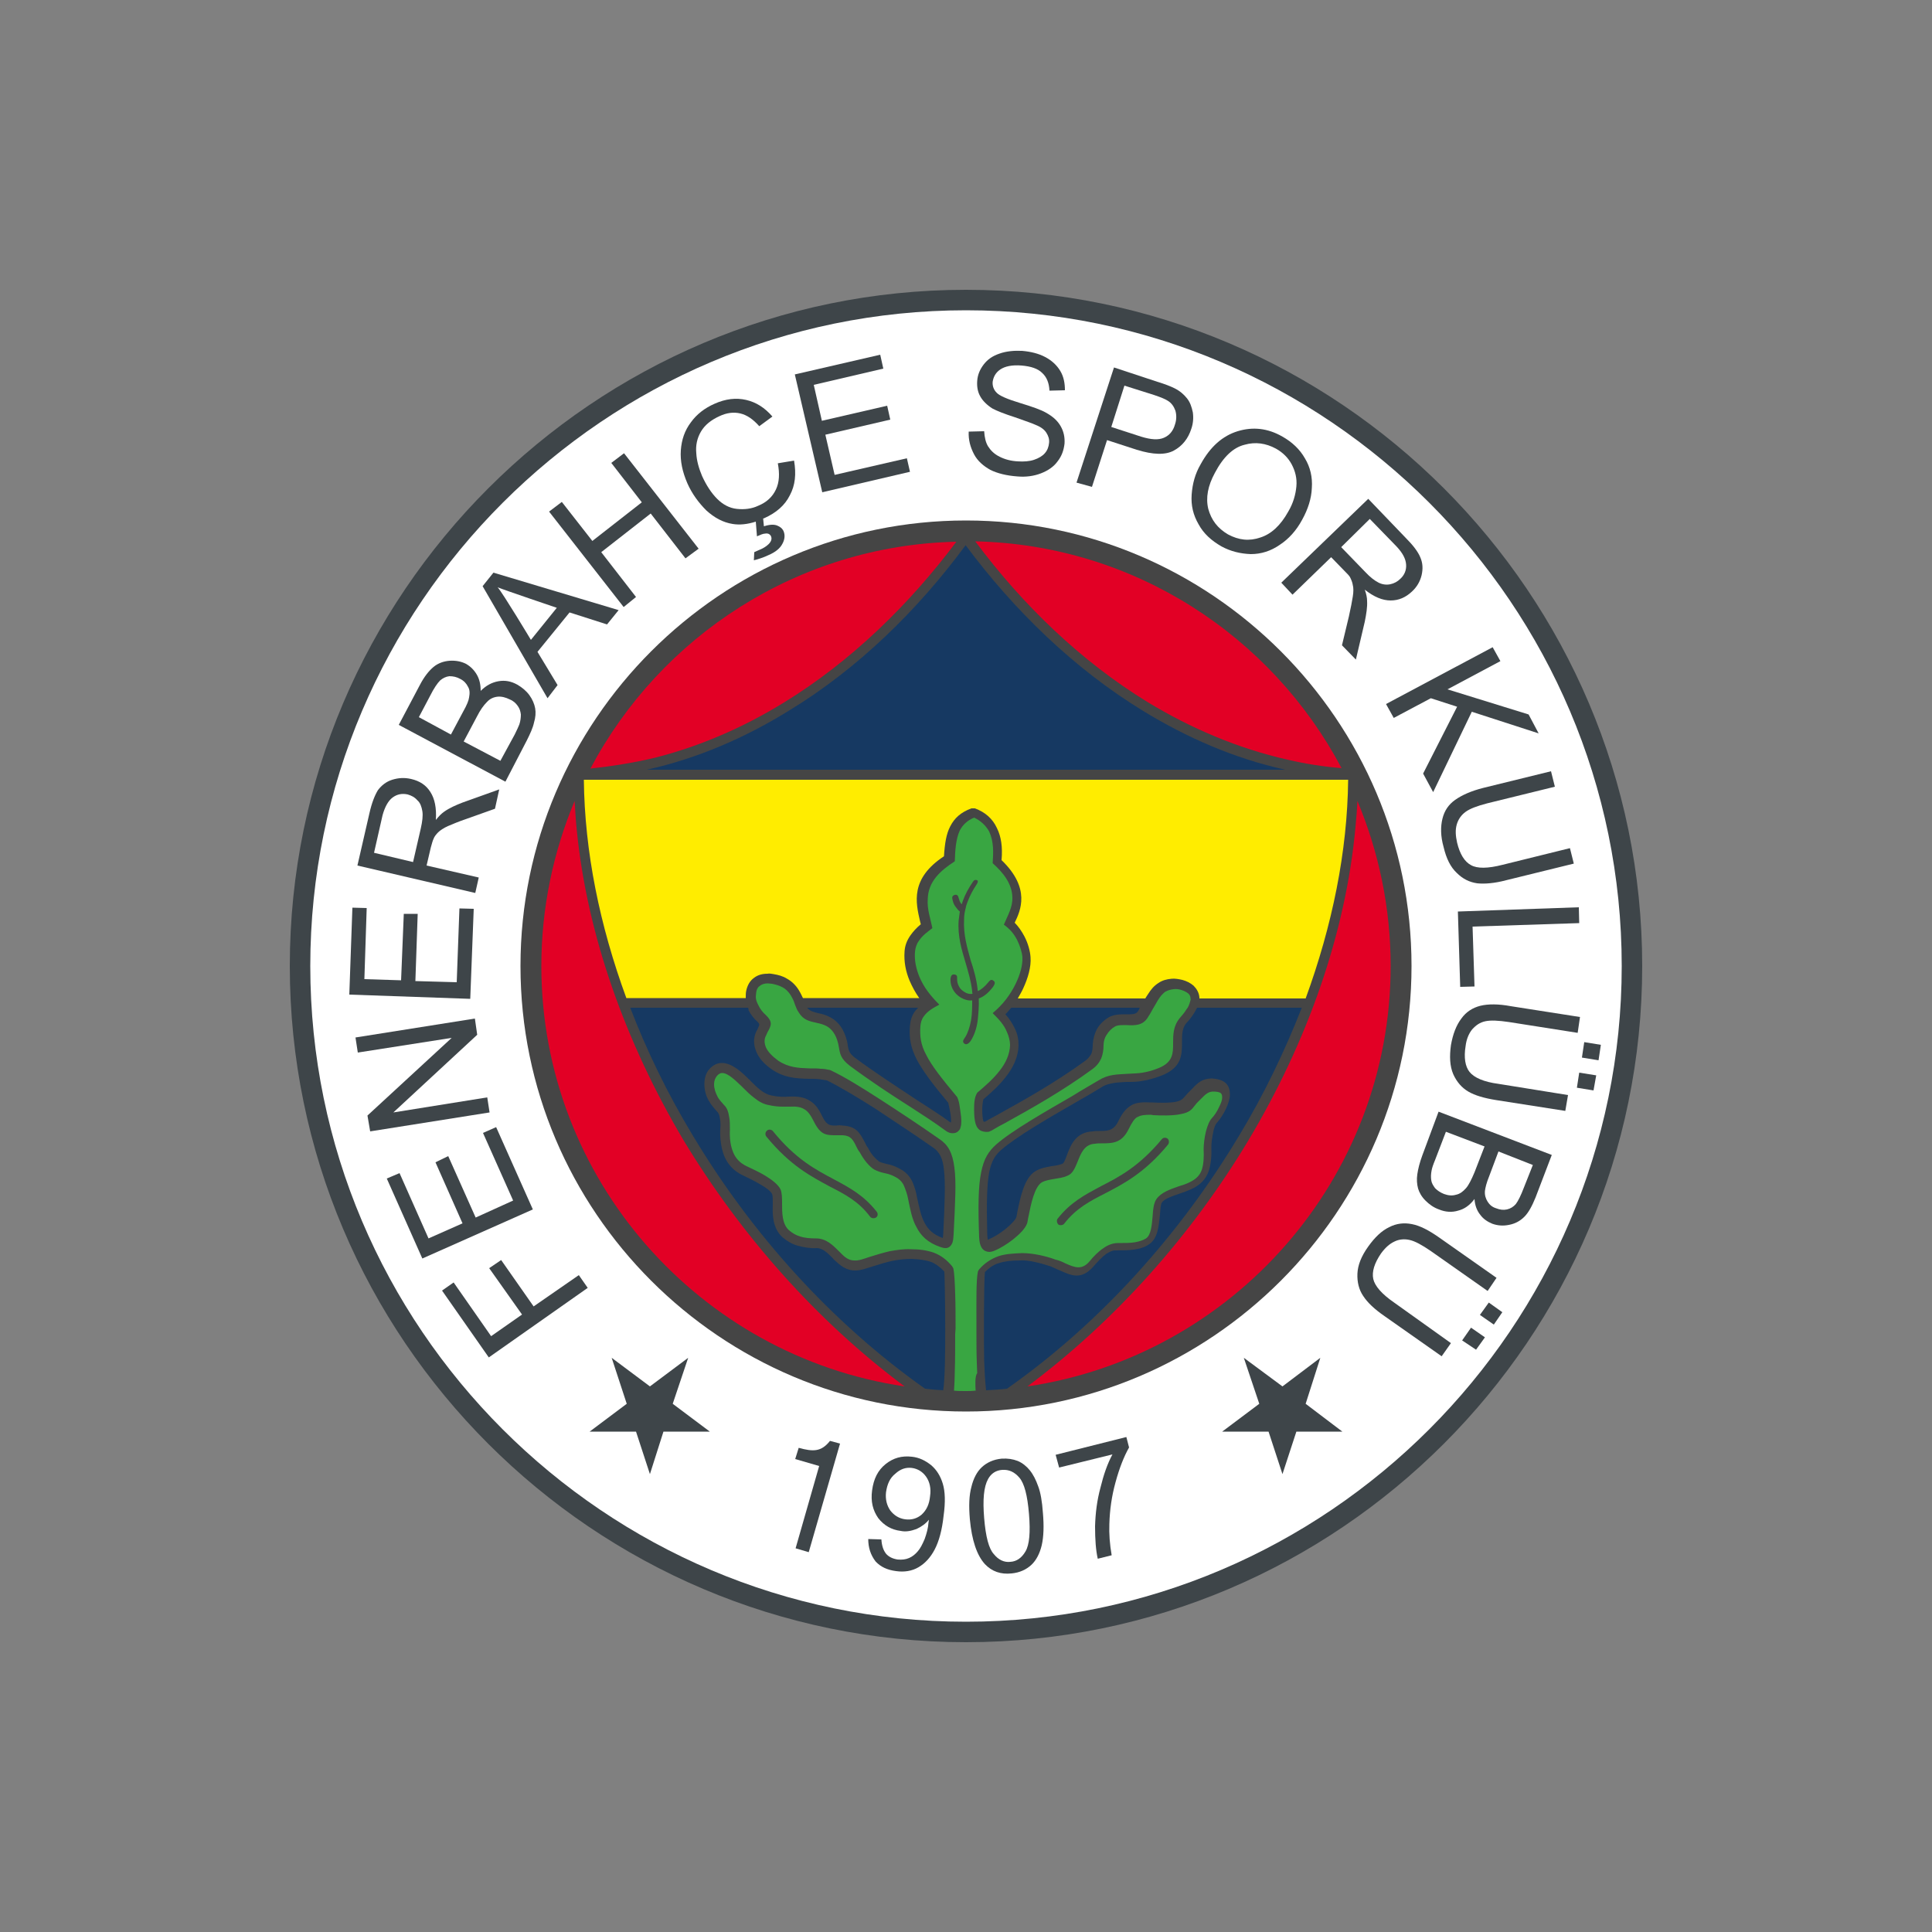 <svg xmlns="http://www.w3.org/2000/svg" xmlns:xlink="http://www.w3.org/1999/xlink" id="Layer_1" x="0px" y="0px" viewBox="0 0 500 500" style="enable-background:new 0 0 500 500;" xml:space="preserve"><rect x="0" y="0" width="500" height="500" fill="#808080" stroke="none"/><style type="text/css">	.st0{fill:#3E4549;}	.st1{fill:#FFFFFF;}	.st2{fill:#454545;}	.st3{fill:#E20025;}	.st4{fill:#163962;}	.st5{fill:#FFED00;}	.st6{fill:#39A642;}</style><g id="XMLID_1_">	<path id="XMLID_59_" class="st0" d="M250,425c96.4,0,175-78.6,175-175c0-96.4-78.6-175-175-175c-96.4,0-175,78.7-175,175  C75,346.4,153.6,425,250,425L250,425z"></path>	<path id="XMLID_58_" class="st1" d="M250,419.7c93.5,0,169.7-76.3,169.7-169.7c0-93.4-76.2-169.7-169.7-169.7  c-93.4,0-169.7,76.2-169.7,169.7S156.5,419.7,250,419.7L250,419.7z"></path>	<path id="XMLID_57_" class="st2" d="M250,365.3c63.5,0,115.3-51.8,115.3-115.3c0-63.5-51.8-115.3-115.3-115.3  c-63.5,0-115.3,51.8-115.3,115.3C134.7,313.5,186.5,365.3,250,365.3L250,365.3z"></path>	<path id="XMLID_56_" class="st3" d="M152.8,198.9c18.1-34.2,53.7-57.8,94.7-58.7c-12.2,16.3-27.3,31-44.6,41.6  c-10.4,6.4-21.6,11.3-33.4,14.3C164,197.4,158.4,198.3,152.8,198.9L152.8,198.9z"></path>	<path id="XMLID_55_" class="st3" d="M234.1,358.8c-53-7.8-94-53.6-94-108.8c0-15.1,3.1-29.5,8.6-42.7c0.2,2.6,0.3,5.2,0.6,7.8  c2.7,27,12.6,54.7,27.6,80C191.7,319.6,211.3,341.8,234.1,358.8L234.1,358.8z"></path>	<path id="XMLID_54_" class="st3" d="M351.3,207.3c5.5,13.1,8.6,27.6,8.6,42.7c0,55.2-41,101-94,108.8c22.8-17,42.5-39.2,57.2-63.7  c15.3-25.6,25.2-53.7,27.7-81.1C351,211.8,351.2,209.6,351.3,207.3L351.3,207.3z"></path>	<path id="XMLID_53_" class="st3" d="M252.4,140.1c41.1,0.9,76.7,24.5,94.8,58.7c-4.7-0.4-9.3-1.1-14-2.2  c-12.8-2.9-25-8.1-36.2-14.9C279.7,171.1,264.6,156.5,252.4,140.1L252.4,140.1z"></path>	<path id="XMLID_52_" class="st4" d="M167.4,199.2h165.2c-13.1-2.9-25.5-8.3-36.9-15.3c-17.8-10.9-33.3-26-45.8-42.8  c-12.4,16.8-27.8,31.9-45.7,42.8C192.9,190.9,180.5,196.3,167.4,199.2L167.4,199.2z"></path>	<path id="XMLID_51_" class="st4" d="M193.6,260.8h-30.5c4.3,11.2,9.7,22.3,16.1,32.9c15.3,25.6,36,48.6,60.2,65.7  c1.6,0.2,3.1,0.3,4.7,0.4c0.9-5.3,0.4-29.6,0.3-30.7c-1.1-1.2-2.2-2-3.4-2.5c-1.4-0.5-3-0.7-5-0.8c-1.9,0-3.5,0.2-5,0.5  c-1.5,0.3-3.1,0.8-5,1.4c-1.7,0.5-3.1,1.1-4.7,1.1c-1.6,0-3.1-0.6-4.9-2.3c-0.3-0.3-0.6-0.5-0.9-0.9c-1.3-1.3-2.6-2.6-4.1-2.6  c-1.8,0.1-3.4-0.2-4.9-0.6c-1.5-0.4-2.8-1.2-4-2.2c-2.6-2.4-2.6-5.9-2.5-8.6c0-1.2,0-2.2-0.2-2.6c-0.3-0.7-1.5-1.6-2.9-2.4  c-1.5-0.9-3.3-1.8-4.6-2.4c-2.4-1.1-4-2.9-4.9-5.1c-0.8-2.1-1.1-4.5-1-6.8c0.1-1,0.1-2-0.1-2.9c-0.1-0.7-0.3-1.3-0.6-1.6l-0.1-0.1  c-0.8-0.9-1.6-1.8-2.2-2.9c-0.7-1.2-1.1-2.6-1.1-4.3c0-1.5,0.4-2.7,1.1-3.6c0.9-1.1,2.1-1.8,3.3-1.8c2.7-0.1,5.4,2.5,7.1,4.2  c0.2,0.1,0.3,0.3,0.4,0.4c0.8,0.8,1.7,1.7,2.6,2.4c0.9,0.7,1.8,1.2,2.8,1.4c1.8,0.4,3.3,0.4,4.6,0.3c0.1,0,0.1,0,0.2,0  c2.2-0.1,3.9,0.2,5.2,1.1c1.4,0.8,2.3,2.1,3.3,4.2c1.1,2.2,2,2.2,3.5,2.2c0.5-0.1,1.1-0.1,1.7,0c3.5,0.2,4.4,1.8,5.8,4.5  c0.2,0.4,0.4,0.9,0.7,1.2c0.5,1,1,1.7,1.6,2.4c0.5,0.5,0.9,0.9,1.3,1.2c0.6,0.3,1.1,0.4,1.8,0.6c1.1,0.2,2.3,0.5,4.3,1.7  c1.2,0.8,2,1.8,2.6,3.1c0.5,1.2,0.9,2.5,1.1,3.8c0.6,2.6,1,4.9,2,6.7c0.9,1.7,2.2,3,4.7,3.9c0-0.3,0.1-0.5,0.1-0.9  c0.4-8.1,0.6-13.3,0.2-16.7c-0.3-3.1-1.2-4.7-2.8-5.8c-5-3.5-10.2-6.9-15-10.1c-4.7-3-9.1-5.6-12.5-7.3c-0.6-0.1-1.2-0.2-1.9-0.3  c-0.8-0.1-1.4-0.1-2.1-0.1c-0.3,0-0.4,0-0.7,0c-3.2-0.1-6.2-0.2-9.5-2.4c-2-1.4-3.4-2.9-4.1-4.7c-0.7-1.7-0.8-3.5,0.1-5.3  c0.2-0.3,0.3-0.5,0.4-0.8c0.3-0.7,0.5-0.9-0.1-1.5c-0.9-0.8-1.8-1.9-2.4-3.1C193.8,261.2,193.7,261,193.6,260.8L193.6,260.8z"></path>	<path id="XMLID_50_" class="st4" d="M237.6,260.8h-28.7c0.7,0.9,1.7,1.1,2.8,1.4c1.1,0.2,2.2,0.5,3.4,1.2c0.9,0.5,1.8,1.3,2.5,2.3  c0.7,1,1.2,2.2,1.6,3.7c0.1,0.5,0.2,0.9,0.2,1.2c0.2,1.2,0.4,2,1.8,3.1c5.4,4,10.7,7.4,15.5,10.6c3.4,2.2,6.6,4.2,9.3,6.2l-0.1-0.1  c0.1,0,0.1,0.1,0.2,0.1c0.1-0.6,0-1.4-0.1-2.2c-0.2-1-0.4-2.1-0.6-2.9c-4.1-4.9-6.6-8.3-8.1-11.1c-1.6-3.1-2.1-5.7-1.8-8.9  c0.1-1.3,0.5-2.6,1.3-3.7C237.1,261.4,237.3,261.1,237.6,260.8L237.6,260.8z"></path>	<path id="XMLID_49_" class="st4" d="M295,260.8h-33.3c-0.5,0.6-1,1.2-1.5,1.7c1.1,1.2,1.8,2.4,2.4,3.6c0.8,1.6,1,3,1,4.5  c-0.1,3-1.4,5.7-3.3,8.1c-1.7,2.2-3.8,4.1-5.8,5.8c-0.2,0.8-0.3,1.8-0.3,2.8c0,1.1,0.1,2.1,0.3,2.9c0.1,0,0.1,0.1,0.2,0.1  c0.1,0,0.1,0,0.2,0s0.1,0,0.1-0.1h0.1c0.6-0.4,2-1.1,3.4-1.9c6.7-3.7,14.7-8.2,22.4-13.8c0.7-0.5,1.1-1.1,1.5-1.7  c0.3-0.7,0.4-1.5,0.4-2.5c0.1-1.5,0.5-2.9,1.1-4c0.8-1.4,2-2.4,3-3c1.4-0.8,3-0.8,4.5-0.8c1.3,0,2.6,0.1,3.1-0.8  C294.7,261.5,294.8,261.1,295,260.8L295,260.8z"></path>	<path id="XMLID_48_" class="st4" d="M255.2,359.8c1.8-0.1,3.6-0.2,5.4-0.4c24.2-17,44.9-40.1,60.2-65.7  c6.4-10.6,11.7-21.7,16.1-32.9h-27.1c-0.3,0.6-0.6,1.1-0.9,1.6c-0.6,0.9-1.2,1.7-1.9,2.4c-1.1,1.3-1.1,3.1-1.1,4.8  c0,3.4,0,6.7-5.4,8.8c-1.9,0.7-3.3,1.1-4.7,1.3c-1.4,0.3-2.6,0.3-4.3,0.3c-1.2,0.1-2.3,0.1-3.4,0.3c-1,0.2-2,0.4-2.9,1  c-2,1.2-4.3,2.6-6.8,4c-7,4-15.4,8.9-19.3,12.3c-1.5,1.3-2.5,2.8-3.1,5.8c-0.6,3.2-0.7,8.1-0.5,16.1c0.1,1,0.1,1.3,0.1,1.3  c0.1,0.1,0.7-0.3,1.4-0.6c1.3-0.7,2.8-1.7,4-2.8c1.1-1,1.8-1.8,2-2.3c0.1-0.3,0.2-0.9,0.3-1.5c0.7-3.4,1.7-8.6,4.5-10.4  c1.4-0.9,2.8-1.1,4.3-1.4c1-0.1,2-0.3,2.8-0.6c0.4-0.1,0.8-1.1,1.2-2.2c1-2.7,2.3-6,6.7-6.2c0.5-0.1,1.1-0.1,1.6-0.1  c2.1,0,3.7,0,4.9-2.3c1-2.1,1.9-3.3,3.1-4.1c1.2-0.9,2.8-1.1,5-1c0.2,0,0.4,0,0.6,0c1.6,0.1,4.8,0.2,6.5-0.2  c1.2-0.3,1.6-0.7,2.2-1.4c0.3-0.4,0.7-0.8,1.1-1.2c0.2-0.2,0.4-0.4,0.7-0.7c1.4-1.5,2.6-2.7,5.2-2.7c0.9,0.1,1.9,0.2,2.8,0.7  c1.1,0.6,1.8,1.6,1.8,3.5c0,1-0.4,2.3-1,3.6c-0.6,1.3-1.5,2.7-2.3,3.6l-0.1,0.1c-0.3,0.3-0.7,1.2-0.9,2.3c-0.3,1.4-0.5,2.9-0.5,3.9  c0.1,2.3-0.1,4.5-0.7,6.3c-0.7,2-2.1,3.6-4.6,4.7c-0.9,0.4-2,0.8-2.9,1.1c-2,0.7-3.9,1.3-4.6,2.3c-0.3,0.4-0.4,1.7-0.5,3.1  c-0.3,2.8-0.5,6.2-2.8,7.7c-1.1,0.8-2.5,1.2-4,1.4c-1.5,0.2-3,0.2-4.8,0.2c-0.8,0-1.5,0.4-2.3,0.9c-1.1,0.8-2.2,2-3,2.9  c-3.3,4-5.9,2.8-9.2,1.3c-0.8-0.3-1.5-0.7-2.3-1c-1.2-0.4-2.6-0.8-4-1.1c-1.3-0.3-2.7-0.5-3.9-0.4c-2.1,0-3.9,0.2-5.4,0.7  c-1.4,0.4-2.5,1.2-3.6,2.3c-0.3,2.1-0.3,19.3-0.2,22.9C254.8,354.7,254.9,357.2,255.2,359.8L255.2,359.8z"></path>	<path id="XMLID_47_" class="st5" d="M348.9,201.8H151.1c0.2,18.6,4.1,37.7,11,56.5H193c0-0.1,0-0.2,0-0.2c0-0.5,0-1.1,0.1-1.6  c0.3-1.5,1-2.7,2-3.4c1-0.8,2.2-1.1,3.5-1.1c0.5-0.1,1.1,0,1.6,0.1c1.2,0.2,2.4,0.5,3.5,1.2c1.1,0.6,2.2,1.6,3,2.9  c0.5,0.8,0.8,1.5,1.1,2.1h30.1c-1-1.4-1.8-2.9-2.5-4.5c-1-2.4-1.5-4.9-1.3-7.6c0.1-1.5,0.6-2.8,1.5-4.1c0.7-1,1.6-2,2.7-2.9  c-0.1-0.3-0.1-0.5-0.2-0.8c-1.1-4.8-2.6-11,6.2-16.8c0.2-3.3,0.6-5.8,1.6-7.7c1.1-2.2,2.8-3.7,5.5-4.7h0.9c2.7,1,4.6,2.7,5.7,5.1  c1.1,2.2,1.5,4.9,1.2,8.3c7.6,7.3,4.9,13.1,3.4,16.2c1,1,1.8,2.2,2.5,3.5c1,1.9,1.5,3.9,1.6,5.4c0.2,2.6-0.7,5.5-1.9,8.1  c-0.4,0.9-0.9,1.7-1.4,2.6h33c0.2-0.3,0.4-0.7,0.7-1.1c0.8-1.3,1.6-2.2,2.7-2.9c1-0.7,2.2-1,3.4-1.1c0.9-0.1,1.9,0.1,2.8,0.3  c1.1,0.3,2.1,0.8,2.9,1.5c0.8,0.8,1.4,1.8,1.5,3c0,0.1,0,0.2,0,0.3h27.5C344.8,239.5,348.7,220.4,348.9,201.8L348.9,201.8z"></path>	<path id="XMLID_46_" class="st6" d="M252.5,359.9c-0.9,0.1-1.7,0.1-2.6,0.1c-1,0-2.1,0-3-0.1c0.1-1.2,0.2-3.7,0.2-5  c0.1-3,0.1-6.5,0.1-9.6c0-0.5,0.1-1,0.1-1.5c0-2.8,0-6.1-0.1-9c-0.1-2.9-0.2-5.4-0.5-6.6l-0.3-0.5c-1.4-1.7-2.9-2.8-4.7-3.5  c-1.7-0.6-3.6-0.9-5.9-0.9c-2-0.1-3.7,0.2-5.5,0.5c-1.7,0.4-3.4,0.9-5.3,1.5c-1.5,0.5-2.8,1-3.9,0.9c-1,0-2-0.4-3.1-1.5  c-0.3-0.3-0.5-0.5-0.8-0.8c-1.7-1.7-3.4-3.4-6-3.4c-1.5,0-2.9-0.1-4.1-0.5c-1.1-0.3-2.1-0.9-3-1.7c-1.7-1.6-1.7-4.5-1.7-6.7  c0-1.5,0-2.8-0.4-3.8c-0.6-1.2-2.1-2.4-3.9-3.5c-1.6-1-3.5-1.8-4.9-2.5c-1.7-0.8-2.9-2.1-3.5-3.7c-0.7-1.7-0.9-3.7-0.8-5.8  c0-1.1,0-2.3-0.2-3.3c-0.2-1.2-0.5-2.3-1.4-3.1l0.1,0.1c-0.7-0.8-1.4-1.5-1.8-2.4c-0.4-0.8-0.8-1.8-0.8-3c0-0.9,0.3-1.6,0.7-2.1  c0.4-0.5,0.9-0.8,1.3-0.8c1.6-0.1,3.7,2.1,5.2,3.5c0.2,0.2,0.3,0.3,0.4,0.4c0.9,0.9,1.8,1.8,2.9,2.6c1.1,0.9,2.4,1.6,3.7,1.8  c2.2,0.5,3.8,0.4,5.2,0.4c0.1,0,0.2,0,0.2,0c1.7-0.1,2.9,0.1,3.8,0.7c0.9,0.5,1.6,1.5,2.4,3.1c1.8,3.6,3.2,3.6,5.9,3.6  c0.4,0,1,0,1.6,0c2.1,0.1,2.7,1.2,3.6,3.1c0.2,0.4,0.4,0.8,0.8,1.3c0.6,1.1,1.2,2,1.8,2.7c0.7,0.8,1.3,1.4,2,1.8  c1,0.5,1.7,0.7,2.6,0.9c0.9,0.2,1.9,0.4,3.5,1.4c0.7,0.5,1.3,1.2,1.6,2c0.4,1,0.8,2.1,1,3.2c0.6,2.9,1,5.3,2.2,7.4  c1.1,2.2,2.9,4,6.1,5.1c1.6,0.6,2.4,0.3,3-0.7c0.4-0.7,0.4-1.4,0.5-2.6c0.4-8.3,0.7-13.5,0.2-17.2c-0.5-4-1.7-6-4-7.5  c-5-3.5-10.3-7-15.1-10.1c-4.8-3.1-9.3-5.9-12.9-7.6l-0.3-0.1c-0.9-0.2-1.6-0.3-2.3-0.3c-0.7-0.1-1.5-0.1-2.2-0.1  c-0.2,0-0.4,0-0.7,0c-2.8-0.1-5.4-0.2-8.1-2c-1.5-1.1-2.7-2.3-3.2-3.5c-0.4-1-0.5-2.1,0.1-3.1c0.1-0.2,0.2-0.5,0.3-0.7  c1-1.8,1.5-2.7-0.5-4.6c-0.7-0.6-1.4-1.5-1.8-2.4c-0.4-0.7-0.7-1.5-0.7-2.2c0-0.4,0.1-0.8,0.1-1.1c0.1-0.9,0.5-1.5,1-1.8  c0.5-0.4,1.2-0.6,2-0.6c0.4,0,0.8,0.1,1.1,0.1c0.9,0.2,1.8,0.4,2.7,0.9c0.8,0.4,1.5,1.1,2.1,2c0.6,1,0.9,1.7,1.1,2.4  c0.3,0.7,0.5,1.4,1,2.1c1.2,2,2.8,2.3,4.6,2.7c0.9,0.2,1.8,0.4,2.7,0.9c0.7,0.4,1.2,0.9,1.7,1.6c0.5,0.7,0.9,1.6,1.2,2.8  c0.1,0.3,0.1,0.7,0.2,1c0.3,1.8,0.5,3,2.8,4.8c5.4,4,10.7,7.5,15.6,10.6c3.4,2.2,6.5,4.2,9.2,6.2c0.4,0.3,0.8,0.5,1.2,0.6  c0.4,0.1,0.9,0.1,1.3,0c0.4-0.1,0.8-0.4,1.1-0.8c0.2-0.2,0.2-0.4,0.3-0.7c0.3-1,0.2-2.3,0-3.7c-0.2-1.3-0.3-2.9-0.9-4.1  c-4-4.8-6.6-8.1-8-10.9c-1.4-2.6-1.7-4.8-1.5-7.5c0.1-0.9,0.3-1.7,0.9-2.5c1-1.4,2.5-2.2,4-3c-2.2-2.2-4-4.4-5.2-7.3  c-0.8-2-1.3-4.2-1.1-6.4c0.1-1,0.4-2,1-2.8c0.9-1.4,2.2-2.3,3.5-3.3c-0.5-2.5-1.4-4.9-1.2-7.5c0.1-4.6,3.3-7.4,7-9.8  c0.1-2.6,0.2-5.6,1.3-8c0.8-1.5,2-2.6,3.7-3.3c1.7,0.8,3,2,3.9,3.6c1.2,2.6,1.1,5.4,0.9,8.2c2.6,2.3,5,5.2,5.1,8.8  c0.1,2.6-1.2,4.7-2.2,7.1c1.5,1.1,2.5,2.2,3.4,3.9c0.8,1.6,1.3,3.3,1.4,4.5c0.1,2.1-0.6,4.5-1.7,6.8c-1.5,3.1-3.4,5.5-6,7.7  c1.5,1.5,2.9,2.9,3.7,4.9c0.5,1.1,0.8,2.3,0.8,3.4c-0.1,2.4-1.1,4.6-2.7,6.6c-1.6,2.1-3.8,4-5.8,5.7c-0.8,1.3-0.8,3-0.8,4.5  c0,1.3,0.1,2.6,0.4,3.6c0.1,0.2,0.2,0.5,0.3,0.7c0.3,0.5,0.7,0.9,1.2,1.1c0.6,0.2,1.2,0.3,1.9,0.2c0.2-0.1,0.5-0.2,0.7-0.3  c1.5-0.9,2.4-1.4,3.4-1.9c6.7-3.7,14.9-8.3,22.7-14c1.1-0.8,1.8-1.7,2.3-2.8c0.4-1,0.6-2.2,0.6-3.4c0-1,0.3-2,0.8-2.7  c0.6-1,1.4-1.7,2.1-2.1c0.8-0.5,2.1-0.4,3.2-0.4c2.1,0.1,4,0.1,5.3-1.9c0.5-0.8,0.9-1.4,1.3-2.2c0.4-0.7,0.9-1.5,1.4-2.4  c0.6-1,1.2-1.6,1.8-2.1c0.7-0.4,1.4-0.6,2.2-0.7c0.7-0.1,1.4,0,2,0.2c0.7,0.2,1.3,0.5,1.8,0.9c0.4,0.3,0.6,0.8,0.6,1.3  c0.1,0.2,0,0.5-0.1,0.8c-0.2,0.8-0.5,1.5-1,2.1c-0.4,0.7-1.1,1.5-1.7,2.2c-1.7,2.1-1.7,4.3-1.7,6.5c0,2.5,0,4.9-3.7,6.4  c-1.7,0.7-3,1-4.2,1.2c-1.1,0.2-2.3,0.2-3.9,0.3c-1.3,0.1-2.5,0.1-3.7,0.3c-1.3,0.2-2.5,0.6-3.8,1.4c-1.8,1.1-4.2,2.4-6.7,4  c-7.1,4.1-15.7,9-19.8,12.6c-1.9,1.7-3.2,3.6-3.9,7.3c-0.7,3.4-0.8,8.5-0.5,16.7c0.1,2.3,0.8,3.4,2,3.7c1,0.3,2-0.2,3.2-0.8  c1.5-0.8,3.3-2,4.6-3.2c1.4-1.2,2.5-2.6,2.7-3.6c0.1-0.7,0.2-1.1,0.3-1.6c0.6-3,1.5-7.5,3.4-8.7c0.9-0.5,2.1-0.7,3.3-0.9  c1.1-0.2,2.2-0.3,3.3-0.8c1.4-0.5,2-2,2.7-3.7c0.8-2,1.7-4.5,4.5-4.6c0.5-0.1,1.1-0.1,1.5-0.1c3,0,5.4,0,7.2-3.7  c0.8-1.6,1.4-2.6,2.2-3.1h0.1c0.8-0.5,1.8-0.6,3.5-0.6c0.2,0,0.3,0.1,0.6,0.1c1.7,0.1,5.1,0.2,7.2-0.3c2.1-0.4,2.7-1.1,3.6-2.3  c0.2-0.3,0.5-0.6,0.9-1c0.3-0.3,0.5-0.5,0.7-0.7c1-1,1.8-1.9,3.3-1.8c0.5,0,1.2,0.1,1.6,0.3c0.3,0.2,0.5,0.5,0.5,1.2  c0,0.7-0.3,1.5-0.8,2.5c-0.5,1.1-1.2,2.2-1.9,2.9l0.1-0.1c-0.7,0.7-1.2,2-1.6,3.5c-0.4,1.6-0.6,3.4-0.6,4.6c0.1,2.1,0,3.9-0.5,5.4  c-0.5,1.4-1.5,2.4-3.2,3.2c-0.8,0.4-1.7,0.7-2.7,1c-2.3,0.8-4.6,1.6-5.8,3.3c-0.7,1-0.9,2.6-1,4.4c-0.2,2.3-0.4,4.9-1.7,5.8  c-0.8,0.5-1.8,0.8-2.9,1c-1.2,0.2-2.7,0.2-4.4,0.2c-1.3,0-2.6,0.5-3.7,1.3c-1.4,0.9-2.7,2.3-3.6,3.4c-2,2.4-3.9,1.6-6.2,0.6  c-0.8-0.4-1.6-0.8-2.6-1c-1.3-0.5-2.8-0.9-4.2-1.2c-1.5-0.3-3-0.5-4.5-0.5c-2.3,0.1-4.3,0.2-6.1,0.8c-1.9,0.7-3.5,1.7-5,3.4  l-0.3,0.5c-0.5,2.1-0.4,7.9-0.4,13c0,0.9,0,1.8,0,2.7c0,2.6,0,5.4,0.1,8.1c0,0.9,0.1,1.7,0.1,2.6  C252.3,356,252.4,358.6,252.5,359.9L252.5,359.9z"></path>	<path id="XMLID_45_" class="st2" d="M252.8,228.8c-1,1.5-1.8,3-2.4,4.6c-0.2,0.5-0.4,1.1-0.5,1.7c0,0.1-0.1,0.2-0.1,0.4  c-0.2,0.8-0.3,1.6-0.3,2.5c-0.2,3.9,0.8,7.2,1.7,10.5c0.8,2.4,1.5,4.8,1.8,7.5c0,0.2,0,0.3,0.1,0.5c0.8-0.4,1.7-1.1,2.6-2.2  c0.4-0.5,0.8-1,1.4-0.5c0.6,0.4,0.3,1-0.1,1.6c-1.2,1.6-2.5,2.6-3.7,3c0.1,1.9-0.1,4-0.3,5.9c-0.3,2-0.9,3.7-1.8,5.1  c-0.4,0.6-1.1,1.1-1.6,0.7c-0.7-0.5-0.2-1.1,0.2-1.7c0.7-1.1,1.2-2.7,1.5-4.3c0.3-1.7,0.3-3.5,0.3-5.2c-0.8,0.1-1.6-0.1-2.3-0.4  c-0.9-0.4-1.7-1-2.2-1.7c-0.8-1-1.2-2.3-1.1-3.6c0.1-0.6,0.3-1.1,1-1c0.8,0.1,0.7,0.6,0.7,1.3c0,0.8,0.3,1.6,0.8,2.3  c0.4,0.5,1,0.9,1.6,1.2c0.5,0.2,1,0.3,1.6,0.2c-0.1-0.2-0.1-0.5-0.1-0.7c-0.3-2.6-1-4.9-1.7-7.3c-1-3.4-2.1-6.8-1.8-11  c0.1-0.8,0.2-1.5,0.3-2.3c-0.4-0.3-0.7-0.7-1-1.1c-0.4-0.5-0.7-1-0.9-2c-0.1-0.4-0.2-1,0.6-1.2c0.7-0.2,0.9,0.4,1,0.8  c0.2,0.7,0.3,1,0.6,1.4c0.1,0.1,0.1,0.2,0.2,0.2c0.1-0.3,0.2-0.6,0.3-0.9c0.6-1.7,1.5-3.3,2.6-4.9c0.2-0.4,0.7-0.7,1.2-0.3  C253.1,227.9,253.1,228.4,252.8,228.8L252.8,228.8z"></path>	<path id="XMLID_44_" class="st2" d="M302.3,296.2c-6.1,7.4-11.6,10.2-16.4,12.7c-3.9,2-7.4,3.8-10.5,7.8c-0.3,0.4-1.1,0.5-1.5,0.2  c-0.4-0.4-0.5-1.1-0.2-1.5c3.4-4.3,7.1-6.2,11.2-8.4c4.7-2.4,9.9-5.1,15.8-12.2c0.3-0.4,1-0.5,1.5-0.1  C302.6,295.1,302.6,295.8,302.3,296.2L302.3,296.2z"></path>	<path id="XMLID_43_" class="st2" d="M200,292.7c5.9,7.3,11.1,10,15.8,12.5c4.1,2.2,7.7,4.1,11.1,8.4c0.3,0.4,0.4,1.1-0.2,1.5  c-0.5,0.3-1.2,0.2-1.5-0.2c-3-4-6.5-5.8-10.4-7.8c-4.8-2.6-10.3-5.4-16.5-13c-0.3-0.4-0.3-1.1,0.2-1.5  C198.9,292.2,199.6,292.3,200,292.7L200,292.7z"></path>	<polygon id="XMLID_42_" class="st0" points="380.7,343.6 384.3,346.1 382,349.3 378.4,346.9  "></polygon>	<polygon id="XMLID_41_" class="st0" points="385.3,337.1 388.8,339.6 386.6,342.8 383,340.3  "></polygon>	<path id="XMLID_40_" class="st0" d="M375.5,347.6l-2.4,3.4l-14.8-10.4c-2.6-1.8-4.4-3.5-5.5-5.2c-1.1-1.6-1.6-3.6-1.5-5.8  c0.1-2.2,1-4.5,2.8-7c1.7-2.4,3.5-4.1,5.4-5c1.9-1,3.9-1.2,5.9-0.8c2.1,0.4,4.4,1.6,7.1,3.5l14.8,10.4l-2.3,3.4l-14.8-10.4  c-2.2-1.5-4-2.5-5.4-2.8c-1.3-0.3-2.7-0.2-3.9,0.4c-1.3,0.6-2.4,1.6-3.5,3.1c-1.7,2.5-2.4,4.7-2,6.6c0.4,1.8,2.2,3.9,5.4,6.1  L375.5,347.6L375.5,347.6z"></path>	<polygon id="XMLID_39_" class="st0" points="408.7,277.6 413.1,278.3 412.4,282.2 408.1,281.5  "></polygon>	<polygon id="XMLID_38_" class="st0" points="410,269.7 414.3,270.4 413.7,274.4 409.4,273.7  "></polygon>	<path id="XMLID_37_" class="st0" d="M405.8,283.4l-0.7,4.1l-17.9-2.8c-3.1-0.5-5.5-1.2-7.2-2.2c-1.7-1-3-2.5-3.9-4.5  c-0.9-2.1-1-4.6-0.6-7.5c0.5-2.9,1.4-5.2,2.7-6.9c1.2-1.7,2.9-2.8,4.9-3.3c2-0.5,4.7-0.5,7.9,0.1l17.9,2.8l-0.6,4.1l-17.8-2.8  c-2.7-0.4-4.7-0.5-6.1-0.2c-1.4,0.3-2.4,1-3.4,2.1c-0.9,1.1-1.5,2.6-1.7,4.3c-0.5,3-0.1,5.3,1,6.7c1.2,1.5,3.7,2.6,7.5,3.1  L405.8,283.4L405.8,283.4z"></path>	<polygon id="XMLID_36_" class="st0" points="377.3,235.9 408.6,234.8 408.7,238.9 381.1,239.8 381.6,255.3 377.9,255.4  "></polygon>	<path id="XMLID_35_" class="st0" d="M406.3,219.5l1,4l-17.5,4.3c-3,0.8-5.6,1-7.5,0.8c-2-0.3-3.7-1.1-5.3-2.7  c-1.6-1.5-2.7-3.7-3.4-6.7c-0.8-2.8-0.8-5.3-0.3-7.3c0.5-2.1,1.6-3.7,3.3-4.9c1.7-1.2,4.1-2.3,7.3-3.1l17.5-4.3l1,4l-17.5,4.3  c-2.7,0.7-4.5,1.4-5.6,2.2c-1.1,0.8-1.9,1.9-2.3,3.3c-0.4,1.4-0.3,2.9,0.1,4.7c0.7,2.9,1.9,4.9,3.6,5.8c1.6,0.9,4.3,0.9,8.2-0.1  L406.3,219.5L406.3,219.5z"></path>	<polygon id="XMLID_34_" class="st0" points="358.7,182.2 386.3,167.5 388.3,171.1 374.6,178.4 395.6,184.9 398.2,189.8   380.9,184.2 370.9,205 368.3,200.2 377.1,182.9 370.3,180.7 360.7,185.8  "></polygon>	<path id="XMLID_33_" class="st0" d="M250.7,111.7l4-0.1c0.1,1.6,0.4,2.9,1,3.9c0.7,1.1,1.6,2,3,2.7c1.4,0.7,2.9,1.1,4.7,1.2  c1.6,0.1,3,0,4.2-0.4c1.2-0.4,2.2-1,2.8-1.7c0.7-0.8,1-1.7,1.1-2.7c0.1-1-0.2-1.8-0.7-2.6c-0.5-0.8-1.4-1.5-2.7-2  c-0.8-0.4-2.6-1-5.4-2c-2.8-0.9-4.8-1.7-5.9-2.3c-1.4-0.9-2.5-2-3.1-3.1c-0.7-1.2-0.9-2.6-0.8-4c0.1-1.6,0.7-3,1.7-4.3  c1-1.3,2.3-2.2,4.1-2.8c1.7-0.6,3.7-0.8,5.8-0.7c2.3,0.2,4.3,0.7,6,1.6c1.7,0.9,3,2.1,3.9,3.6c0.9,1.5,1.2,3.2,1.2,5l-4,0.1  c-0.1-2-0.7-3.5-1.9-4.6c-1.1-1.1-2.9-1.7-5.3-1.9c-2.5-0.2-4.3,0.2-5.5,1c-1.2,0.8-1.8,1.9-2,3.2c-0.1,1.1,0.3,2.1,1,2.8  c0.7,0.8,2.8,1.7,6.1,2.7c3.3,1,5.5,1.8,6.7,2.5c1.8,1,3,2.1,3.8,3.5c0.8,1.4,1.1,2.9,1,4.5c-0.2,1.7-0.7,3.2-1.8,4.6  c-1,1.4-2.5,2.4-4.3,3.1c-1.8,0.7-3.9,1-6.1,0.8c-2.8-0.2-5.2-0.8-7-1.7c-1.8-1-3.3-2.3-4.2-4C251.1,115.7,250.6,113.8,250.7,111.7  L250.7,111.7z"></path>	<polygon id="XMLID_32_" class="st0" points="212.8,127.4 205.7,96.9 227.8,91.8 228.6,95.4 210.6,99.6 212.7,108.9 229.6,105   230.4,108.6 213.6,112.5 216,122.9 234.7,118.6 235.5,122.1  "></polygon>	<path id="XMLID_31_" class="st0" d="M204.4,128.2c1.4-2.6,1.7-5.5,1.1-9l-4.2,0.7c0.5,2.7,0.4,4.9-0.5,6.8  c-0.9,1.9-2.4,3.3-4.6,4.2c-1.7,0.8-3.6,1-5.5,0.8c-1.9-0.2-3.6-1.1-5.1-2.6c-1.5-1.5-2.8-3.5-3.9-5.9c-0.8-1.9-1.4-3.9-1.5-5.9  c-0.2-2,0.2-3.9,1.2-5.6c1-1.7,2.6-3,4.8-4c1.9-0.9,3.7-1.1,5.4-0.7c1.7,0.4,3.3,1.5,4.9,3.3l3.4-2.5c-2-2.3-4.2-3.7-6.8-4.3  c-2.6-0.6-5.3-0.3-8.2,1c-2.5,1.1-4.6,2.7-6.1,4.8c-1.6,2.1-2.4,4.5-2.6,7.2c-0.2,2.8,0.4,5.6,1.7,8.6c1.2,2.7,2.9,5,4.9,7  c2.1,1.9,4.3,3.1,6.8,3.5c1.8,0.3,3.8,0.1,6-0.6l0.3,3.8c0.9-0.4,1.6-0.7,2.1-0.7c0.4-0.1,0.8,0,1,0.1c0.2,0.1,0.4,0.3,0.5,0.5  c0.8,1.6-1.6,3-2.5,3.4c-0.4,0.2-1,0.4-1.8,0.8l-0.1,2.1c0.9-0.2,2.7-0.8,3.7-1.3c1.9-0.8,3.1-1.8,3.7-3c0.6-1.1,0.7-2.2,0.3-3.2  c-0.3-0.7-0.9-1.2-1.7-1.5c-0.8-0.3-1.8-0.3-3.4,0.2l-0.2-2c0.1,0,0.2-0.1,0.3-0.1C200.9,132.7,203.1,130.8,204.4,128.2  L204.4,128.2z"></path>	<polygon id="XMLID_30_" class="st0" points="161.4,157.1 142.1,132.4 145.4,129.9 153.3,140 166.1,130 158.2,119.8 161.5,117.3   180.8,142 177.4,144.5 168.4,132.9 155.6,142.9 164.6,154.5  "></polygon>	<polygon id="XMLID_29_" class="st0" points="168.2,358.8 178.1,351.4 174.1,363.3 183.7,370.5 171.7,370.5 168.2,381.5   164.6,370.5 152.6,370.5 162.2,363.3 158.3,351.4  "></polygon>	<path id="XMLID_28_" class="st0" d="M274.1,379.8l-0.9-3.3l18.3-4.6l0.7,2.7c-1.3,2.3-2.5,5.3-3.5,9c-1,3.6-1.5,7.2-1.6,10.8  c-0.1,2.5,0.1,5.3,0.6,8.1l-3.6,0.9c-0.5-2.2-0.7-5-0.7-8.4c0.1-3.4,0.5-6.7,1.4-10c0.8-3.3,1.8-6.2,3.1-8.6L274.1,379.8  L274.1,379.8z"></path>	<path id="XMLID_27_" class="st0" d="M209.3,401.7l-3.4-1l6.1-21.3l-6.2-1.8l0.9-2.9c3.7,1,5.8,1.1,8.1-1.8l2.6,0.7L209.3,401.7  L209.3,401.7z"></path>	<polygon id="XMLID_26_" class="st0" points="331.9,358.8 321.9,351.4 325.9,363.3 316.3,370.5 328.3,370.5 331.9,381.5   335.5,370.5 347.4,370.5 337.9,363.3 341.7,351.4  "></polygon>	<polygon id="XMLID_25_" class="st0" points="152.1,333.3 126.5,351.3 114.4,334 117.4,331.9 127.1,345.8 135.1,340.2 126.6,328.2   129.7,326.1 138.1,338.1 149.8,330  "></polygon>	<polygon id="XMLID_24_" class="st0" points="121.7,258.5 90.4,257.4 91.2,234.9 94.9,235 94.3,253.4 103.8,253.7 104.5,236.5   108.1,236.5 107.5,253.9 118.2,254.2 118.9,235.1 122.6,235.2  "></polygon>	<polygon id="XMLID_23_" class="st0" points="126.7,287.9 95.8,292.8 95.1,288.7 116.9,268.6 92.6,272.4 92,268.5 122.9,263.6   123.5,267.8 101.8,287.9 126.1,284  "></polygon>	<polygon id="XMLID_22_" class="st0" points="137.9,313 109.3,325.7 100.1,305 103.4,303.6 110.9,320.5 119.7,316.6 112.7,300.8   116,299.2 123.1,315.1 132.8,310.7 125,293.2 128.4,291.7  "></polygon>	<path class="st0" d="M251,393.2c-0.3-3.5-0.2-6.2,0.4-8.4c0.5-2.1,1.4-3.9,2.7-5.1c1.3-1.2,3-2,5.1-2.2c1.6-0.1,2.9,0.1,4.2,0.6  c1.2,0.5,2.3,1.4,3.1,2.4c0.9,1.1,1.6,2.5,2.2,4.2c0.6,1.6,1,3.9,1.2,6.8c0.3,3.4,0.2,6.2-0.3,8.4c-0.5,2.1-1.4,3.9-2.7,5.1  c-1.3,1.2-3,2-5.1,2.2c-2.8,0.3-5.1-0.5-6.9-2.4C252.8,402.5,251.5,398.6,251,393.2L251,393.2z M254.7,392.9  c0.4,4.8,1.2,7.9,2.5,9.3c1.2,1.5,2.7,2.2,4.3,2c1.6-0.1,2.9-1,3.9-2.7c1-1.7,1.3-4.9,0.9-9.7c-0.4-4.8-1.2-7.9-2.5-9.4  c-1.3-1.5-2.7-2.1-4.4-2c-1.6,0.1-2.9,0.9-3.7,2.4C254.6,384.8,254.3,388.1,254.7,392.9L254.7,392.9z"></path>	<path class="st0" d="M224.7,398.3l3.4,0.1c0.1,1.6,0.5,2.8,1.2,3.7c0.7,0.8,1.7,1.3,3,1.5c1.1,0.1,2.1,0,3-0.4  c0.9-0.4,1.6-1,2.2-1.7c0.7-0.8,1.2-1.8,1.8-3.2c0.5-1.4,0.9-2.8,1-4.3c0-0.2,0.1-0.4,0.1-0.7c-0.8,1-1.9,1.8-3.2,2.4  c-1.4,0.5-2.7,0.8-4.1,0.5c-2.4-0.3-4.3-1.4-5.8-3.3c-1.4-2-2-4.3-1.6-7.2c0.4-3,1.5-5.2,3.5-6.8c2-1.6,4.2-2.2,6.8-1.9  c1.9,0.2,3.5,1,5,2.2c1.4,1.2,2.4,2.8,3,4.8c0.6,2,0.7,4.7,0.2,8.3c-0.4,3.7-1.2,6.6-2.3,8.7c-1.1,2.1-2.5,3.6-4.2,4.6  c-1.7,1-3.7,1.3-5.8,1c-2.3-0.3-4-1.1-5.3-2.5C225.3,402.4,224.7,400.5,224.7,398.3L224.7,398.3z M240.7,387.2c0.3-2-0.1-3.7-1-5  c-0.9-1.3-2.2-2.1-3.7-2.3c-1.6-0.2-3,0.3-4.3,1.5c-1.4,1.1-2.1,2.7-2.4,4.8c-0.2,1.8,0.2,3.4,1.1,4.7c1,1.3,2.3,2.1,3.9,2.3  c1.6,0.2,3-0.2,4.2-1.2C239.8,390.8,240.5,389.3,240.7,387.2L240.7,387.2z"></path>	<path class="st0" d="M141.7,180.7l-16.8-29l2.8-3.5l32.4,9.7l-3,3.7l-9.7-3.1l-8.3,10.2l5.2,8.6L141.7,180.7L141.7,180.7z   M137.4,165.6l6.7-8.3c0,0-13.6-4.6-15.3-5.3C130.2,153.6,137.4,165.6,137.4,165.6L137.4,165.6z"></path>	<path class="st0" d="M130.8,202.3l-27.6-14.7l5.5-10.4c1.1-2.1,2.3-3.6,3.5-4.6c1.2-1,2.7-1.5,4.2-1.6c1.6-0.1,3,0.2,4.2,0.8  c1.2,0.7,2.1,1.6,2.8,2.8c0.7,1.2,1,2.6,1,4.2c1.4-1.4,2.9-2.2,4.6-2.5c1.7-0.3,3.3,0,4.9,0.9c1.2,0.7,2.3,1.6,3.1,2.7  c0.8,1.1,1.3,2.3,1.5,3.4c0.2,1.1,0.1,2.4-0.3,3.7c-0.3,1.4-1,2.9-1.9,4.7L130.8,202.3L130.8,202.3z M129.5,196.9l3.7-6.8  c0.6-1.2,1-2.1,1.2-2.6c0.3-0.9,0.4-1.8,0.4-2.6c-0.1-0.8-0.3-1.5-0.8-2.2c-0.5-0.7-1.1-1.3-2.1-1.7c-1-0.5-2.1-0.8-3.1-0.7  c-1,0.1-2,0.5-2.8,1.4c-0.8,0.8-1.7,2-2.6,3.8l-3.4,6.4L129.5,196.9L129.5,196.9z M116.7,190.1l3.2-6c0.9-1.6,1.4-2.8,1.5-3.6  c0.2-1.1,0.2-2-0.3-2.8c-0.4-0.8-1-1.5-2-2c-0.9-0.5-1.8-0.7-2.8-0.7c-0.9,0.1-1.7,0.5-2.4,1.1c-0.7,0.7-1.6,2-2.6,4l-2.9,5.5  L116.7,190.1L116.7,190.1z"></path>	<path class="st0" d="M123,231.1l-30.5-7.1l3.1-13.5c0.6-2.7,1.4-4.7,2.2-6c0.9-1.2,2.1-2.2,3.7-2.7c1.6-0.5,3.2-0.6,4.9-0.2  c2.2,0.5,3.9,1.6,5,3.4c1.1,1.7,1.6,4.1,1.4,7.2c0.8-1,1.4-1.6,2.1-2.1c1.4-1,3-1.7,4.8-2.4l9.5-3.4l-1.1,5l-7.3,2.6  c-2.1,0.7-3.7,1.4-4.9,1.9c-1.1,0.5-2,1.1-2.5,1.6c-0.5,0.5-1,1.1-1.2,1.7c-0.2,0.4-0.4,1.1-0.7,2.2l-1.1,4.7l13.5,3.1L123,231.1  L123,231.1z M106.9,223.1l2-8.7c0.4-1.8,0.6-3.3,0.4-4.5c-0.2-1.1-0.5-2.1-1.3-2.8c-0.7-0.8-1.5-1.2-2.5-1.5  c-1.4-0.3-2.7-0.1-3.9,0.8c-1.1,0.8-2,2.4-2.6,4.6l-2.2,9.7L106.9,223.1L106.9,223.1z"></path>	<path class="st0" d="M331.6,150.8l22.5-21.7l9.6,10c2,2,3.3,3.7,3.9,5.2c0.6,1.4,0.7,2.9,0.3,4.6c-0.4,1.6-1.2,3-2.5,4.2  c-1.6,1.5-3.4,2.3-5.5,2.3c-2.1,0-4.3-0.9-6.7-2.8c0.4,1.1,0.6,2.1,0.6,2.9c0.1,1.6-0.2,3.4-0.6,5.4l-2.3,9.8l-3.6-3.7l1.8-7.5  c0.5-2.2,0.8-3.9,1-5.1c0.2-1.2,0.2-2.3,0-3c-0.1-0.7-0.4-1.4-0.7-2c-0.2-0.4-0.8-1-1.5-1.7l-3.4-3.5l-10,9.7L331.6,150.8  L331.6,150.8z M347.1,141.6l6.2,6.4c1.3,1.4,2.5,2.3,3.5,2.8c1,0.5,2.1,0.6,3,0.4c1-0.2,1.9-0.7,2.6-1.4c1.1-1,1.6-2.3,1.5-3.7  c-0.1-1.5-0.9-3-2.5-4.7l-6.9-7.1L347.1,141.6L347.1,141.6z"></path>	<path class="st0" d="M310.7,120.2c2.5-4.6,5.7-7.4,9.6-8.6c3.9-1.2,7.8-0.8,11.6,1.4c2.5,1.4,4.5,3.3,5.8,5.6  c1.4,2.3,2,4.9,1.8,7.7c-0.1,2.7-1,5.5-2.5,8.2c-1.5,2.8-3.5,5-5.8,6.5c-2.3,1.6-4.8,2.4-7.5,2.4c-2.7-0.1-5.2-0.7-7.6-2  c-2.6-1.5-4.6-3.3-5.9-5.7c-1.4-2.4-2-4.9-1.8-7.7C308.6,125.2,309.3,122.6,310.7,120.2L310.7,120.2z M314.4,122.4  c-1.8,3.3-2.4,6.4-1.7,9.3c0.8,2.9,2.4,5,5.1,6.6c2.8,1.5,5.5,1.8,8.4,0.8c2.8-0.9,5.2-3.1,7.2-6.7c1.3-2.2,1.9-4.4,2.1-6.5  c0.2-2.1-0.3-4-1.2-5.7c-0.9-1.7-2.3-3.1-4.1-4.1c-2.6-1.4-5.3-1.8-8.1-1C319.2,115.8,316.6,118.2,314.4,122.4L314.4,122.4z"></path>	<path class="st0" d="M278.6,124.9l9.7-29.8l11.2,3.7c2,0.6,3.5,1.2,4.5,1.7c1.4,0.7,2.4,1.6,3.2,2.6c0.8,1,1.2,2.2,1.5,3.6  c0.2,1.4,0.1,2.9-0.4,4.3c-0.8,2.5-2.3,4.4-4.5,5.6c-2.2,1.2-5.4,1.1-9.6-0.2l-7.7-2.5l-3.9,12.1L278.6,124.9L278.6,124.9z   M287.6,110.5l7.7,2.5c2.6,0.8,4.5,0.9,5.9,0.3c1.4-0.6,2.4-1.7,2.9-3.5c0.4-1.2,0.4-2.4,0.1-3.5c-0.4-1.1-1-2-2-2.6  c-0.6-0.4-1.8-0.9-3.6-1.5l-7.6-2.4L287.6,110.5L287.6,110.5z"></path>	<path class="st0" d="M372.3,287.7l29.3,11.2l-4.2,11c-0.9,2.2-1.8,3.9-2.9,5c-1.1,1.1-2.4,1.8-4,2.1c-1.5,0.3-2.9,0.2-4.3-0.3  c-1.2-0.5-2.3-1.2-3.1-2.3c-0.9-1.1-1.4-2.5-1.5-4.1c-1.2,1.6-2.6,2.6-4.2,3c-1.6,0.5-3.3,0.4-5-0.3c-1.4-0.5-2.5-1.3-3.5-2.3  c-1-1-1.6-2.1-1.9-3.1c-0.3-1.1-0.4-2.4-0.2-3.7c0.2-1.4,0.6-3,1.3-4.9L372.3,287.7L372.3,287.7z M374.2,292.9l-2.8,7.3  c-0.5,1.2-0.8,2.1-0.9,2.7c-0.2,1-0.2,1.8-0.1,2.5c0.1,0.8,0.5,1.4,1,2.1c0.6,0.6,1.3,1.1,2.3,1.5c1.1,0.4,2.1,0.5,3.1,0.2  c1-0.2,1.8-0.8,2.6-1.7c0.7-0.8,1.4-2.2,2.2-4.1l2.6-6.7L374.2,292.9L374.2,292.9z M387.8,298l-2.4,6.4c-0.7,1.7-1,3-1.1,3.8  c-0.1,1.1,0.2,2,0.7,2.8c0.5,0.8,1.2,1.4,2.2,1.7c1,0.4,1.9,0.5,2.8,0.3c0.9-0.2,1.7-0.7,2.3-1.4c0.6-0.8,1.3-2.2,2.1-4.3l2.3-5.8  L387.8,298L387.8,298z"></path></g></svg>